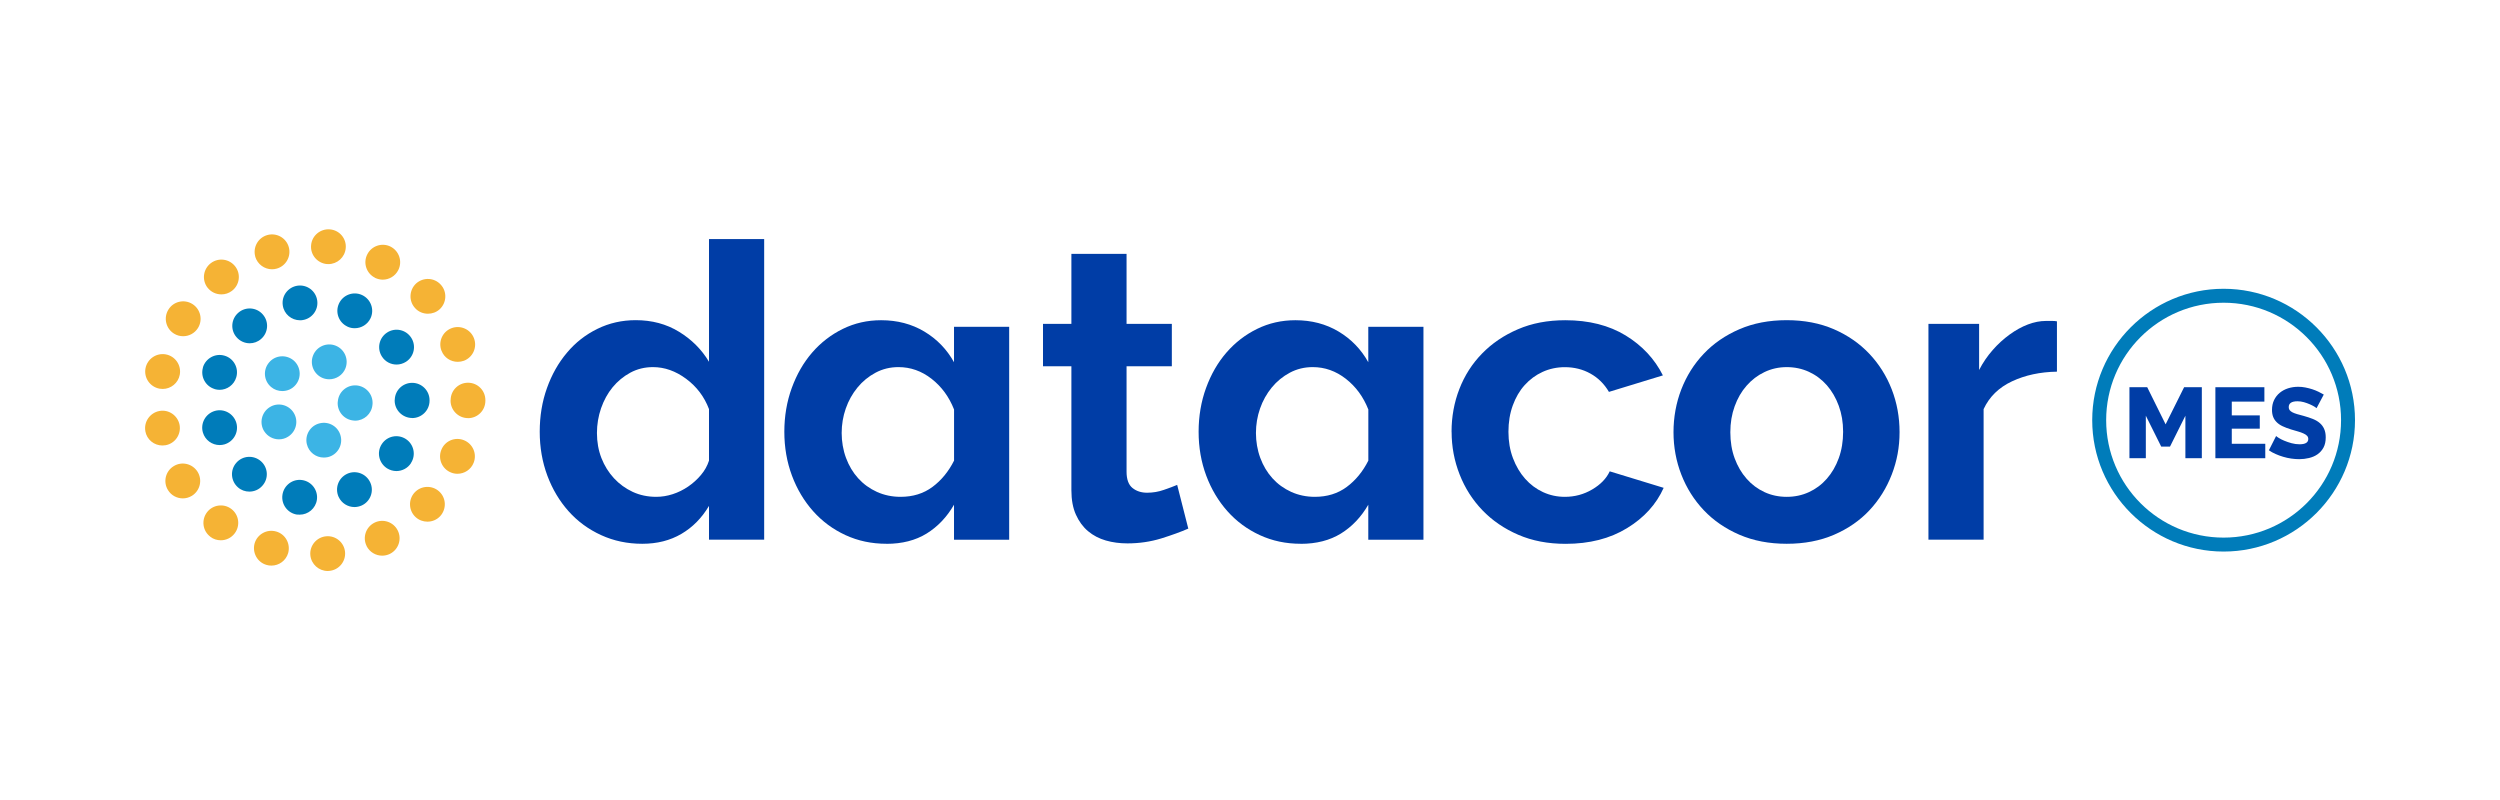 <?xml version="1.0" encoding="UTF-8"?><svg id="Layer_1" xmlns="http://www.w3.org/2000/svg" viewBox="0 0 450 144.07"><defs><style>.cls-1{fill:#007cba;}.cls-2{fill:#3cb4e5;}.cls-3{fill:#f5b335;}.cls-4{fill:#003da6;}</style></defs><path class="cls-1" d="m400.25,54.49c11.67,0,21.14,9.46,21.14,21.14s-9.46,21.14-21.14,21.14-21.14-9.46-21.14-21.14,9.46-21.14,21.14-21.14m0-2.51c-13.04,0-23.65,10.61-23.65,23.65s10.61,23.65,23.65,23.65,23.65-10.61,23.65-23.65-10.61-23.65-23.65-23.65h0Z"/><path class="cls-4" d="m127.62,97.14v-6.08c-1.29,2.17-2.94,3.85-4.97,5.04-2.03,1.19-4.37,1.78-7.04,1.78s-5.14-.52-7.41-1.56c-2.27-1.04-4.23-2.47-5.86-4.3-1.63-1.83-2.91-3.97-3.82-6.41-.91-2.45-1.37-5.08-1.37-7.89s.43-5.44,1.3-7.86c.86-2.42,2.06-4.55,3.6-6.37,1.53-1.83,3.36-3.26,5.49-4.3,2.12-1.04,4.42-1.56,6.89-1.56,2.91,0,5.51.69,7.78,2.08,2.27,1.38,4.08,3.19,5.41,5.41v-22.09h9.93v54.11h-9.93Zm0-23.5c-.84-2.22-2.21-4.04-4.11-5.45-1.9-1.41-3.89-2.11-5.97-2.11-1.48,0-2.84.33-4.08,1-1.24.67-2.3,1.55-3.19,2.63s-1.58,2.35-2.08,3.78c-.49,1.43-.74,2.92-.74,4.45,0,1.63.27,3.14.81,4.52s1.3,2.59,2.26,3.63c.96,1.04,2.09,1.85,3.37,2.45,1.28.59,2.69.89,4.23.89.99,0,1.98-.16,2.97-.48.99-.32,1.91-.78,2.78-1.37.86-.59,1.63-1.28,2.3-2.08.67-.79,1.15-1.65,1.45-2.59v-9.27Z"/><path class="cls-4" d="m159.57,97.88c-2.67,0-5.13-.52-7.38-1.56s-4.19-2.47-5.82-4.3c-1.63-1.83-2.91-3.97-3.82-6.41s-1.37-5.08-1.37-7.89.45-5.45,1.34-7.89,2.11-4.57,3.67-6.37,3.4-3.22,5.52-4.26c2.12-1.04,4.42-1.56,6.89-1.56,2.91,0,5.51.68,7.78,2.04,2.27,1.36,4.05,3.2,5.34,5.52v-6.37h9.93v38.32h-9.93v-6.3c-1.28,2.22-2.93,3.95-4.93,5.19-2,1.23-4.41,1.85-7.23,1.85Zm12.16-24.17c-.89-2.27-2.24-4.11-4.04-5.52-1.81-1.41-3.79-2.11-5.97-2.11-1.48,0-2.85.33-4.11,1-1.26.67-2.35,1.56-3.26,2.67-.91,1.11-1.62,2.37-2.11,3.78-.49,1.41-.74,2.88-.74,4.41s.26,3.08.78,4.48c.52,1.41,1.25,2.63,2.19,3.67.94,1.04,2.06,1.85,3.37,2.45,1.31.59,2.73.89,4.26.89,2.22,0,4.14-.59,5.74-1.78,1.6-1.19,2.9-2.77,3.89-4.74v-9.19Z"/><path class="cls-4" d="m213.91,95.14c-1.34.59-2.97,1.18-4.89,1.78-1.93.59-3.95.89-6.08.89-1.38,0-2.68-.17-3.89-.52-1.21-.35-2.27-.9-3.19-1.67-.92-.77-1.64-1.75-2.19-2.97-.55-1.21-.82-2.68-.82-4.41v-22.31h-5.11v-7.63h5.11v-12.6h9.93v12.6h8.15v7.63h-8.15v18.98c0,1.38.36,2.36,1.07,2.93s1.59.85,2.63.85,2.05-.17,3.04-.52c.99-.34,1.78-.64,2.37-.89l2,7.86Z"/><path class="cls-4" d="m234.14,97.88c-2.67,0-5.13-.52-7.38-1.56-2.25-1.04-4.19-2.47-5.82-4.3-1.63-1.83-2.91-3.97-3.82-6.41s-1.37-5.08-1.37-7.89.45-5.45,1.34-7.89c.89-2.45,2.11-4.57,3.67-6.37s3.4-3.22,5.52-4.26c2.12-1.04,4.42-1.56,6.89-1.56,2.91,0,5.51.68,7.78,2.04,2.27,1.36,4.05,3.2,5.34,5.52v-6.37h9.93v38.32h-9.93v-6.3c-1.28,2.22-2.93,3.95-4.93,5.19-2,1.23-4.41,1.85-7.23,1.85Zm12.16-24.17c-.89-2.27-2.24-4.11-4.04-5.52-1.81-1.41-3.79-2.11-5.97-2.11-1.48,0-2.85.33-4.11,1-1.26.67-2.35,1.56-3.26,2.67-.91,1.11-1.62,2.37-2.11,3.78-.49,1.41-.74,2.88-.74,4.41s.26,3.08.78,4.48c.52,1.41,1.25,2.63,2.19,3.67.94,1.04,2.06,1.85,3.37,2.45,1.31.59,2.73.89,4.26.89,2.22,0,4.14-.59,5.74-1.78,1.6-1.19,2.9-2.77,3.89-4.74v-9.19Z"/><path class="cls-4" d="m261.28,77.72c0-2.72.47-5.29,1.41-7.71.94-2.42,2.3-4.55,4.08-6.37,1.78-1.83,3.93-3.29,6.45-4.37,2.52-1.09,5.36-1.63,8.53-1.63,4.25,0,7.87.92,10.86,2.74,2.99,1.83,5.23,4.23,6.71,7.19l-9.71,2.97c-.84-1.43-1.95-2.53-3.34-3.3-1.38-.77-2.92-1.15-4.6-1.15-1.43,0-2.77.29-4,.85-1.24.57-2.31,1.36-3.22,2.37-.92,1.01-1.63,2.24-2.15,3.67-.52,1.43-.78,3.01-.78,4.74s.27,3.31.81,4.74,1.27,2.67,2.19,3.71,1.99,1.84,3.22,2.41c1.24.57,2.54.85,3.93.85,1.78,0,3.42-.44,4.93-1.33,1.51-.89,2.56-1.98,3.15-3.26l9.71,2.97c-1.33,2.97-3.53,5.39-6.6,7.26-3.07,1.88-6.75,2.82-11.05,2.82-3.16,0-6-.54-8.52-1.63-2.52-1.09-4.67-2.56-6.45-4.41-1.78-1.85-3.15-4-4.11-6.45-.96-2.45-1.44-5-1.44-7.67Z"/><path class="cls-4" d="m321.61,97.88c-3.16,0-6-.54-8.52-1.63-2.52-1.09-4.66-2.56-6.41-4.41-1.75-1.85-3.1-3.99-4.04-6.41-.94-2.42-1.41-4.97-1.41-7.64s.47-5.29,1.41-7.71c.94-2.42,2.28-4.56,4.04-6.41,1.75-1.85,3.89-3.32,6.41-4.41,2.52-1.09,5.36-1.63,8.52-1.63s5.99.55,8.49,1.63c2.5,1.09,4.62,2.56,6.37,4.41,1.75,1.85,3.1,3.99,4.04,6.41s1.41,4.99,1.41,7.71-.47,5.21-1.41,7.64c-.94,2.42-2.27,4.56-4,6.41-1.73,1.85-3.85,3.32-6.37,4.41-2.52,1.09-5.36,1.63-8.53,1.63Zm-10.15-20.09c0,1.73.26,3.3.78,4.71.52,1.41,1.23,2.63,2.15,3.67.91,1.04,1.99,1.84,3.22,2.41,1.23.57,2.57.85,4,.85s2.77-.28,4-.85c1.24-.57,2.31-1.37,3.22-2.41.91-1.04,1.63-2.27,2.15-3.71s.78-3.01.78-4.74-.26-3.24-.78-4.67c-.52-1.43-1.24-2.67-2.15-3.71-.92-1.04-1.99-1.84-3.22-2.41-1.24-.57-2.57-.85-4-.85s-2.77.3-4,.89c-1.24.59-2.31,1.41-3.22,2.45-.92,1.04-1.63,2.27-2.15,3.71-.52,1.43-.78,2.99-.78,4.67Z"/><path class="cls-4" d="m370.24,66.9c-3.02.05-5.71.63-8.08,1.74-2.37,1.11-4.08,2.78-5.11,5v23.5h-9.93v-38.84h9.12v8.3c.69-1.34,1.51-2.53,2.45-3.6s1.95-1.99,3.04-2.78,2.19-1.4,3.3-1.82c1.11-.42,2.19-.63,3.22-.63h1.22c.27,0,.53.02.78.07v9.04Z"/><path class="cls-3" d="m55.86,99.92c-.15-1.72,1.14-3.24,2.86-3.39h0c1.72-.15,3.24,1.12,3.39,2.84h0c.15,1.72-1.12,3.24-2.84,3.39h0c-.1.02-.18.02-.28.02h0c-1.6,0-2.98-1.22-3.13-2.86Zm-7.87,1.77c-1.67-.47-2.62-2.21-2.16-3.88h0c.48-1.65,2.22-2.62,3.88-2.14h0c1.67.47,2.62,2.21,2.16,3.88h0c-.4,1.37-1.65,2.26-3.01,2.26h0c-.3,0-.58-.03-.87-.12Zm18-3.41c-.77-1.55-.13-3.43,1.42-4.2h0c1.55-.77,3.43-.13,4.19,1.42h0c.77,1.55.13,3.43-1.42,4.2h0c-.45.22-.92.32-1.39.32h0c-1.15,0-2.26-.64-2.81-1.74Zm-28.13-1.67h0c-1.39-1.05-1.65-3.01-.6-4.4h0c1.04-1.37,3.01-1.64,4.38-.6h0c1.39,1.05,1.65,3.03.6,4.4h0c-.62.82-1.55,1.24-2.49,1.24h0c-.67,0-1.34-.2-1.89-.63Zm36.95-3.53c-1.27-1.17-1.35-3.16-.18-4.43h0c1.17-1.27,3.16-1.35,4.43-.18h0c1.27,1.17,1.35,3.14.18,4.43h0c-.62.67-1.45,1-2.31,1h0c-.75,0-1.52-.27-2.12-.82Zm-44.57-4.86c-.92-1.47-.45-3.41,1.02-4.31h0c1.47-.92,3.39-.45,4.31,1.02h0c.9,1.47.45,3.39-1.02,4.31h0c-.52.32-1.09.47-1.64.47h0c-1.05,0-2.09-.53-2.67-1.49Zm50.96-3.16c-1.62-.63-2.41-2.46-1.77-4.06h0c.62-1.62,2.44-2.41,4.06-1.77h0c1.6.63,2.41,2.44,1.77,4.06h0c-.48,1.24-1.67,1.99-2.92,1.99h0c-.38,0-.77-.07-1.14-.22Zm-55.03-7.44v.02c-.32-1.7.82-3.34,2.52-3.66h0c1.69-.32,3.32.82,3.64,2.52h0c.3,1.7-.82,3.33-2.52,3.64h0c-.18.03-.39.05-.57.05h0c-1.49,0-2.81-1.05-3.08-2.57Zm58.06-2.36c-1.72,0-3.13-1.42-3.13-3.14h0c0-.05.02-.1.02-.17h0c.03-1.7,1.42-3.06,3.12-3.06h0c1.74,0,3.13,1.4,3.13,3.13h0v.05h0s.02.05,0,.07h0c0,1.74-1.4,3.13-3.13,3.13h-.02Zm-55.53-5.3c-1.71-.33-2.83-1.96-2.51-3.66h0c.32-1.7,1.96-2.82,3.66-2.51h0c1.71.32,2.83,1.96,2.51,3.66h0c-.28,1.5-1.6,2.56-3.07,2.56h0c-.2,0-.38-.02-.58-.05Zm50.77-6.82c-.63-1.62.17-3.44,1.79-4.06h0c1.61-.62,3.43.18,4.05,1.79h0c.63,1.62-.17,3.43-1.79,4.06h0c-.37.13-.75.2-1.12.2h0c-1.27,0-2.46-.75-2.92-1.99Zm-48.15-3.09c-1.47-.92-1.92-2.86-1-4.33h0c.9-1.47,2.84-1.92,4.31-1h0c1.47.92,1.92,2.86,1,4.33h0c-.6.95-1.62,1.47-2.66,1.47h0c-.57,0-1.14-.15-1.65-.47Zm43.39-4.6c-1.17-1.27-1.07-3.26.2-4.43h0c1.29-1.15,3.26-1.07,4.43.22h0c1.17,1.27,1.07,3.26-.2,4.43h0c-.6.54-1.35.8-2.11.8h0c-.85,0-1.71-.33-2.32-1.02Zm-37.37-3.69c-1.04-1.39-.77-3.34.62-4.4h0c1.39-1.04,3.34-.77,4.4.62h0c1.04,1.37.77,3.34-.62,4.38h0c-.57.43-1.22.63-1.89.63h0c-.95,0-1.89-.42-2.51-1.24Zm30.17-1.76c-1.55-.77-2.19-2.66-1.4-4.21h0c.77-1.54,2.66-2.17,4.19-1.4h0c1.55.79,2.17,2.66,1.4,4.21h0c-.55,1.1-1.65,1.74-2.81,1.74h0c-.47,0-.94-.12-1.39-.33Zm-21.56-3.81c-.47-1.67.5-3.41,2.17-3.88h0c1.65-.47,3.39.5,3.86,2.16h0c.47,1.67-.5,3.41-2.16,3.88h0c-.28.08-.58.12-.85.12h0c-1.37,0-2.62-.9-3.03-2.27Zm12.87,1.34c-1.72-.17-2.99-1.69-2.82-3.41h0c.15-1.72,1.69-2.99,3.41-2.83h0c1.72.15,2.99,1.67,2.82,3.39h0c-.15,1.64-1.52,2.86-3.13,2.86h0c-.08,0-.18,0-.28-.02Z"/><path class="cls-1" d="m53.48,92.63c-1.71-.25-2.89-1.85-2.64-3.56h0c.25-1.72,1.84-2.91,3.54-2.66h0c1.72.25,2.91,1.84,2.66,3.56h0c-.23,1.55-1.57,2.67-3.09,2.67h0c-.15,0-.3,0-.47-.02Zm7.47-3.19c-.72-1.59-.02-3.44,1.55-4.16h0c1.57-.72,3.43-.02,4.15,1.57h0c.72,1.57.02,3.43-1.55,4.14h0c-.42.18-.85.28-1.29.28h0c-1.2,0-2.34-.69-2.86-1.84Zm-18.12-1.72h0c-1.3-1.14-1.44-3.11-.3-4.41h0c1.14-1.32,3.11-1.44,4.43-.3h0c1.3,1.14,1.44,3.11.28,4.41h0c-.62.72-1.49,1.07-2.36,1.07h0c-.73,0-1.47-.25-2.05-.77Zm26.81-3.44c-1.45-.95-1.87-2.89-.92-4.34h0c.94-1.45,2.87-1.86,4.33-.92h0c1.45.94,1.87,2.89.92,4.33h.02c-.6.94-1.62,1.44-2.64,1.44h0c-.58,0-1.17-.17-1.7-.5Zm-33.12-6.43c-.48-1.65.48-3.39,2.14-3.88h0c1.65-.48,3.39.47,3.88,2.14h0c.48,1.65-.47,3.39-2.14,3.88h0c-.28.08-.57.12-.87.12h0c-1.35,0-2.61-.89-3.01-2.26Zm37.65-2.61c-1.72-.02-3.13-1.42-3.13-3.14h0c0-.07.02-.13.02-.2h0c.07-1.67,1.44-2.99,3.13-2.99h0c1.72,0,3.13,1.4,3.13,3.13h0v.03h0v.05h0c0,1.72-1.4,3.13-3.13,3.13h-.02Zm-3.13-3.14h0Zm-32.39-2.07c-1.65-.48-2.61-2.24-2.11-3.89h-.02c.5-1.65,2.24-2.61,3.89-2.12h0c1.67.48,2.61,2.24,2.12,3.89h0c-.4,1.37-1.65,2.26-3.01,2.26h0c-.28,0-.59-.05-.89-.13Zm30.1-5.85c-.94-1.45-.52-3.39.94-4.33h0c1.45-.94,3.39-.52,4.33.94h0c.94,1.45.52,3.39-.94,4.33h0c-.52.33-1.12.5-1.69.5h0c-1.04,0-2.04-.5-2.64-1.44Zm-26.17-3.48c-1.14-1.3-.99-3.28.32-4.41h0c1.3-1.14,3.29-.99,4.41.32h0c1.14,1.3.99,3.29-.32,4.41h0c-.59.52-1.32.77-2.04.77h0c-.88,0-1.75-.37-2.37-1.09Zm19.97-1.91c-1.57-.72-2.26-2.57-1.54-4.14h0c.72-1.57,2.57-2.27,4.15-1.55h0c1.59.74,2.27,2.59,1.55,4.16h0c-.54,1.15-1.67,1.82-2.86,1.82h0c-.43,0-.87-.08-1.3-.28Zm-11.65-3.83c-.25-1.72.95-3.29,2.67-3.54h0c1.71-.23,3.29.95,3.53,2.67h0c.25,1.7-.95,3.29-2.66,3.53h0c-.15.03-.3.03-.43.03h0c-1.54,0-2.89-1.12-3.11-2.69Z"/><path class="cls-2" d="m55.24,79.98c-.42-1.67.62-3.38,2.29-3.78h0c1.69-.42,3.39.6,3.79,2.29h0c.42,1.67-.6,3.38-2.29,3.79h0c-.25.05-.5.08-.75.08h0c-1.4,0-2.69-.95-3.04-2.39Zm-7.69-2.36c-.92-1.47-.47-3.41,1-4.33h0c1.45-.92,3.39-.47,4.31,1h0c.92,1.47.47,3.39-1,4.31h0c-.5.33-1.09.48-1.65.48h0c-1.04,0-2.06-.52-2.66-1.47Zm16.13-1.92c-1.74-.13-3.02-1.64-2.89-3.36h0s0-.07.02-.08h0c.13-1.7,1.59-2.99,3.31-2.89h0c1.72.12,3.04,1.59,2.94,3.33h0s-.02.12-.02.18h0c-.15,1.62-1.52,2.84-3.12,2.84h0c-.08,0-.15,0-.24-.02Zm-14.87-6.03c-1.34-1.12-1.5-3.09-.39-4.41h0c1.1-1.34,3.07-1.5,4.41-.4h0c1.32,1.12,1.49,3.09.39,4.41h0c-.62.75-1.5,1.12-2.41,1.12h0c-.7,0-1.42-.23-2-.72Zm9.29-1.62c-1.6-.65-2.39-2.47-1.74-4.08h0c.63-1.6,2.46-2.39,4.06-1.75h0c1.62.65,2.39,2.47,1.76,4.08h0c-.48,1.22-1.67,1.97-2.91,1.97h0c-.39,0-.79-.07-1.17-.22Z"/><path class="cls-4" d="m393.37,82.48v-7.65l-2.77,5.56h-1.58l-2.77-5.56v7.65h-2.95v-12.78h3.2l3.31,6.68,3.33-6.68h3.19v12.78h-2.95Z"/><path class="cls-4" d="m407.75,79.89v2.59h-8.98v-12.78h8.82v2.59h-5.87v2.48h5.04v2.39h-5.04v2.72h6.03Z"/><path class="cls-4" d="m416.95,73.45s-.16-.14-.38-.27c-.22-.13-.49-.27-.81-.41-.32-.14-.68-.27-1.06-.38-.38-.11-.77-.16-1.15-.16-1.06,0-1.58.35-1.58,1.06,0,.22.06.4.17.54.11.14.28.27.5.39.22.11.5.22.84.32.34.1.73.2,1.17.32.61.17,1.16.35,1.66.55.49.2.91.44,1.25.74.34.29.61.65.79,1.07.19.42.28.92.28,1.51,0,.72-.13,1.33-.4,1.83s-.63.9-1.07,1.21c-.44.31-.95.53-1.53.67-.58.14-1.17.21-1.78.21-.47,0-.95-.04-1.44-.11s-.97-.18-1.44-.32c-.47-.14-.92-.3-1.36-.5-.44-.19-.84-.41-1.21-.67l1.3-2.57c.05.06.2.17.47.34s.59.34.98.5.83.32,1.31.45.97.2,1.46.2c1.04,0,1.57-.32,1.57-.95,0-.24-.08-.44-.23-.59-.16-.16-.37-.3-.65-.42-.28-.13-.6-.24-.98-.35-.38-.11-.79-.23-1.23-.36-.59-.18-1.1-.38-1.53-.58s-.79-.45-1.07-.73c-.28-.28-.49-.59-.63-.95-.14-.36-.21-.78-.21-1.26,0-.67.13-1.27.38-1.78s.59-.95,1.03-1.31c.43-.35.93-.62,1.5-.8.57-.18,1.17-.27,1.81-.27.44,0,.88.04,1.31.13s.85.19,1.24.32c.4.13.76.28,1.11.45.34.17.66.34.94.5l-1.3,2.45Z"/></svg>